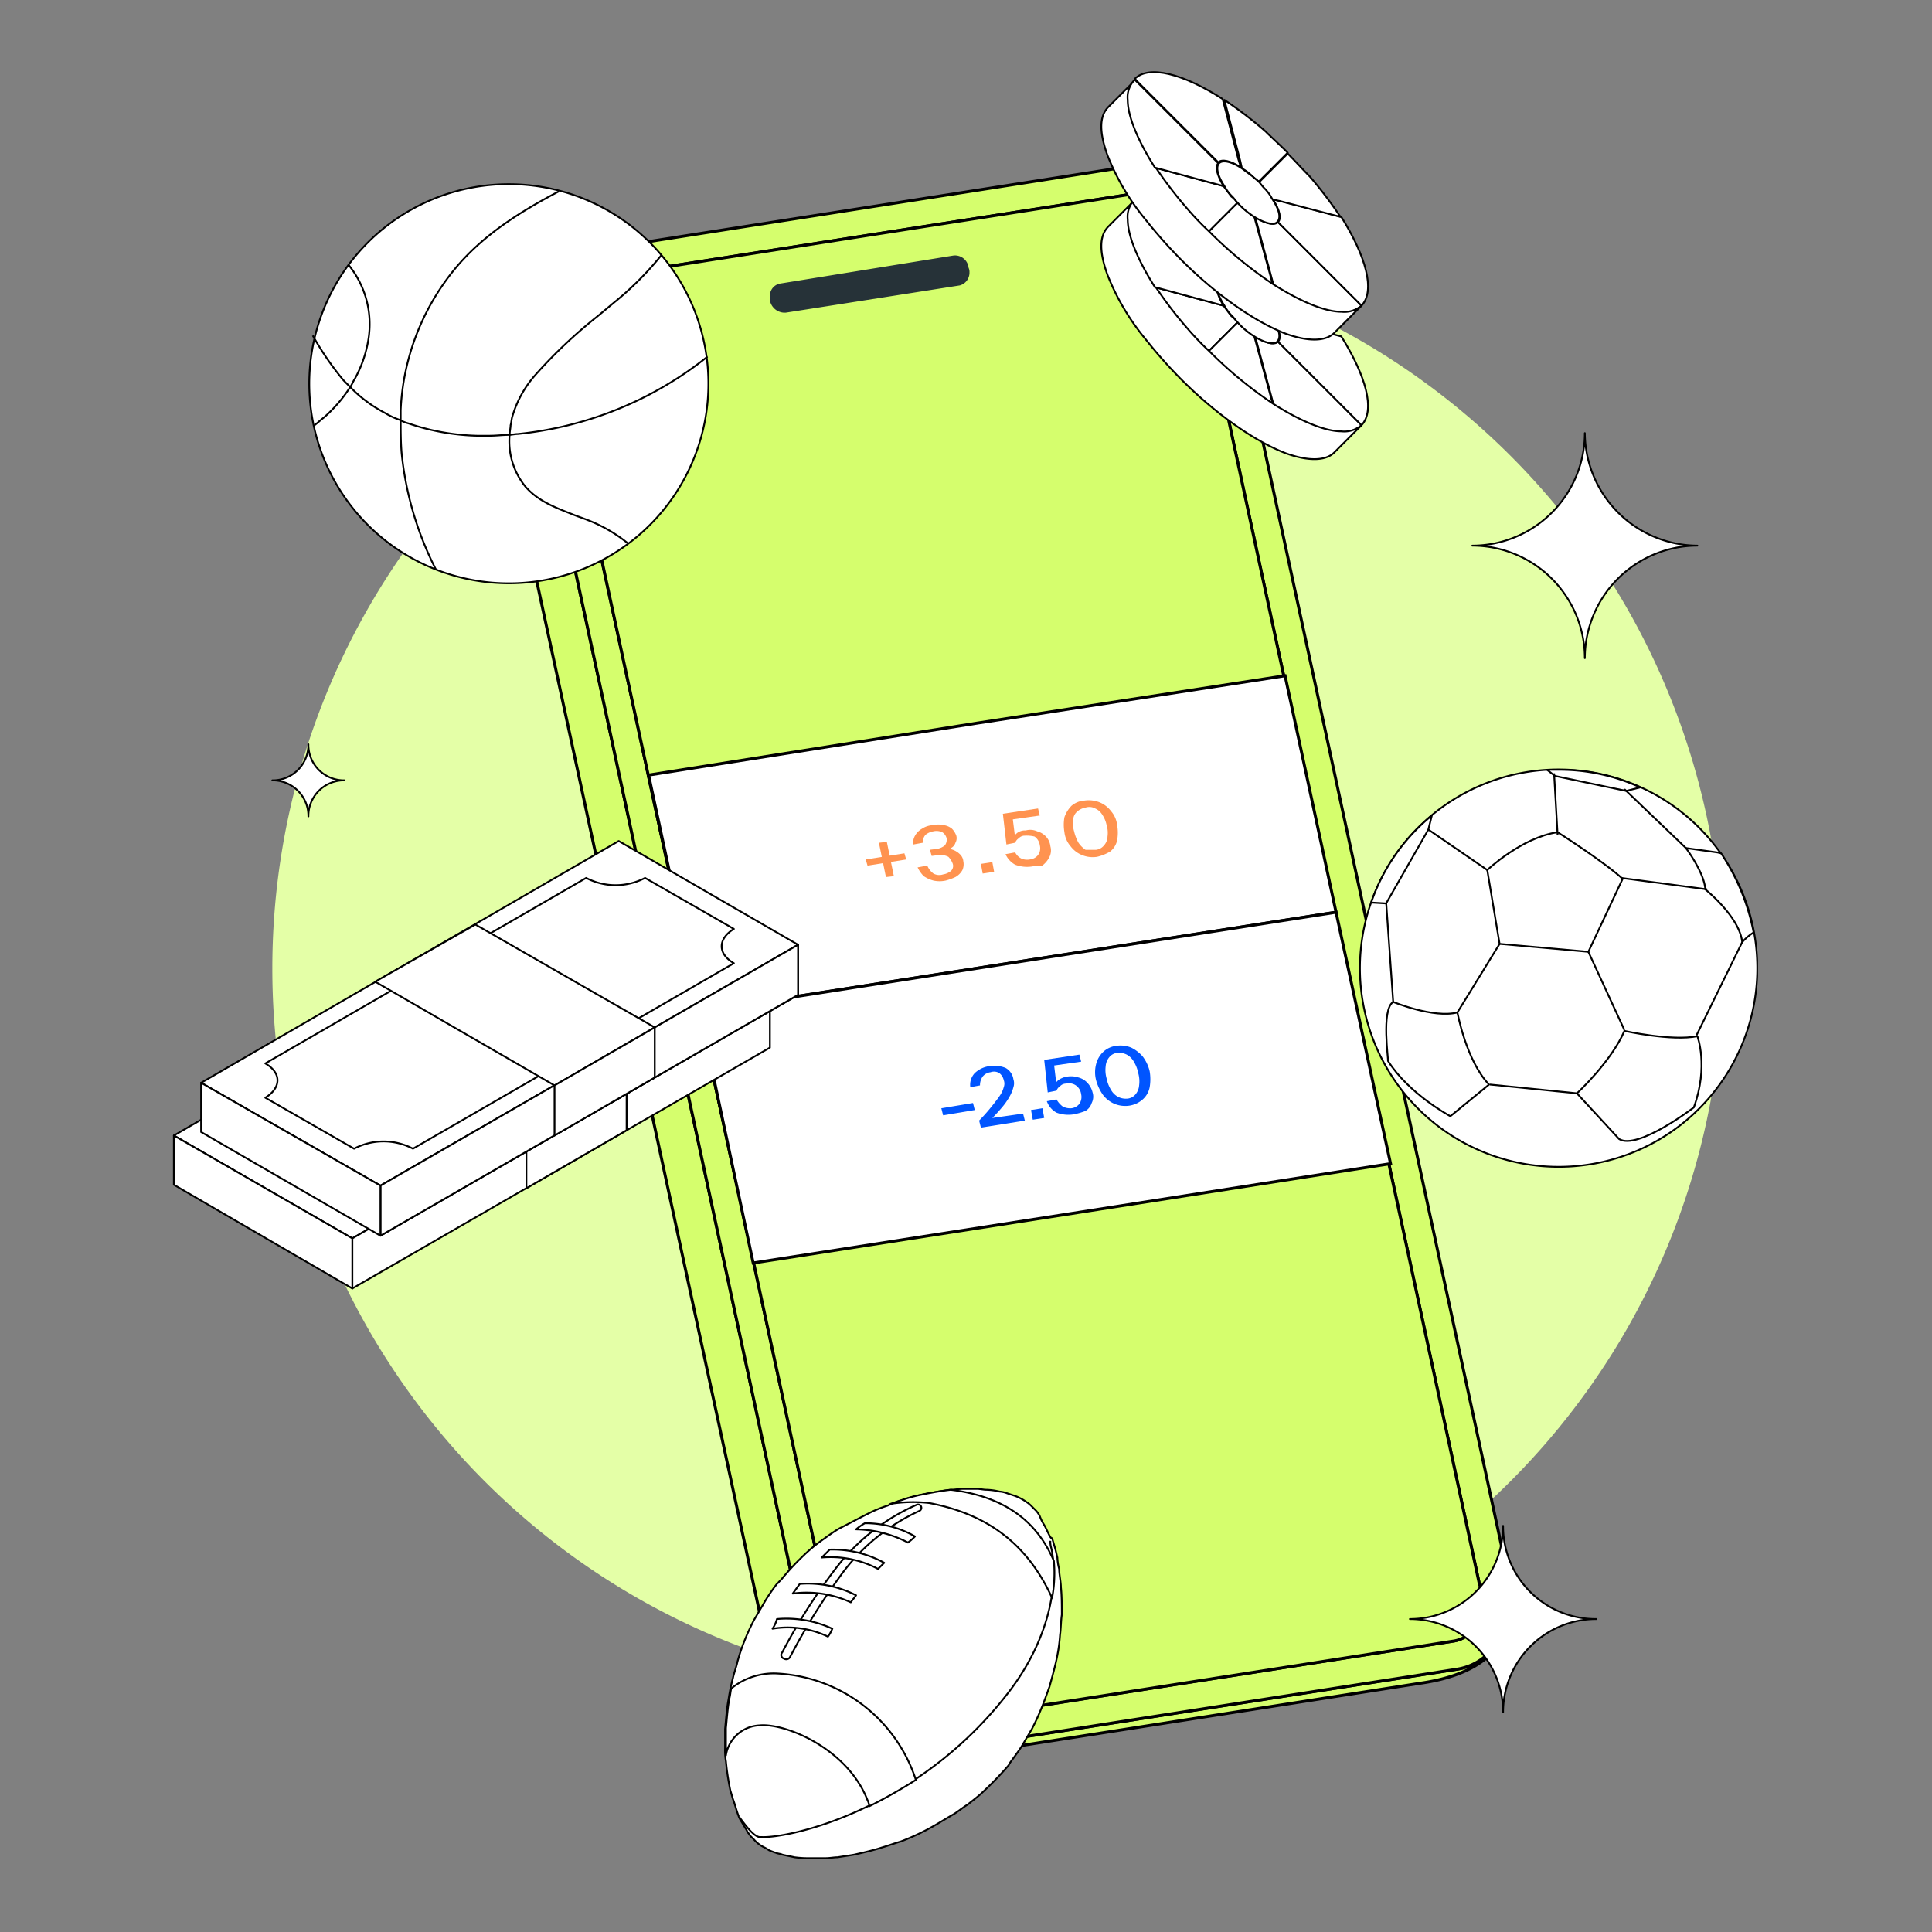 <?xml version="1.0" encoding="UTF-8"?> <svg xmlns="http://www.w3.org/2000/svg" xmlns:xlink="http://www.w3.org/1999/xlink" width="325" height="325" viewBox="0 0 325 325"><rect x="0" y="0" width="325" height="325" fill="#808080" stroke="none"/><defs><clipPath id="clip-path"><rect id="Rectangle_6" data-name="Rectangle 6" width="266.782" height="300.795" fill="#fff"></rect></clipPath></defs><g id="Betting" transform="translate(-0.328 -0.344)"><rect id="Rectangle_3" data-name="Rectangle 3" width="325" height="325" transform="translate(0.328 0.344)" fill="none"></rect><g id="Frame_2_" data-name="Frame (2)" transform="translate(29.281 12.274)" clip-path="url(#clip-path)"><path id="Path_84" data-name="Path 84" d="M133.4,263.608a122,122,0,1,0-122-122A122,122,0,0,0,133.4,263.608Z" transform="translate(5.459 9.385)" fill="#e4ffa7"></path><path id="Path_85" data-name="Path 85" d="M207.857,249.185c-.3,5.767-4.584,10.5-14.936,11.979L99.163,275.8c-6.211,1.035-12.57-4.289-14.2-11.683L36.165,38.3C33.355,27.654,42.82,22.035,49.031,21,44,22.922,41.045,29.133,42.524,35.788L91.178,261.755a16.454,16.454,0,0,0,6.063,9.612c.3.148.444.3.739.444a10.664,10.664,0,0,0,5.915,1.775,5.031,5.031,0,0,0,1.479-.148l93.758-14.64C203.865,258.058,206.97,254.213,207.857,249.185Z" transform="translate(17.073 10.055)" fill="#d5fe6d" stroke="#000" stroke-miterlimit="10" stroke-width="0.5"></path><path id="Path_86" data-name="Path 86" d="M205.609,248.349,156.808,22.53a25.486,25.486,0,0,0-1.035-3.106,4.428,4.428,0,0,0-.592-1.183c-.148-.3-.444-.739-.592-1.035a4.494,4.494,0,0,0-.739-1.035c-.3-.3-.444-.592-.739-.887a12.57,12.57,0,0,0-9.169-4.584,5.031,5.031,0,0,0-1.479.148l-93.61,14.64c-.739.148-1.331.3-1.922.444-5.028,1.922-7.986,8.134-6.507,14.788L89.077,266.687A16.454,16.454,0,0,0,95.14,276.3c.3.148.444.3.739.444a10.665,10.665,0,0,0,5.915,1.775,5.031,5.031,0,0,0,1.479-.148l93.758-14.64c4.584-.739,7.838-4.584,8.577-9.465A15.907,15.907,0,0,0,205.609,248.349Zm-5.767,8.429a4.961,4.961,0,0,1-3.4,2.218l-93.758,14.64h-.739c-3.549,0-7.1-3.549-8.134-8.134L45.008,39.685a9.523,9.523,0,0,1,1.183-7.394,4.961,4.961,0,0,1,3.4-2.218l93.758-14.64h.739c3.549,0,7.1,3.549,7.986,8.134l16.859,78.23,31.795,147.588A8.414,8.414,0,0,1,199.842,256.778Z" transform="translate(19.173 5.123)" fill="#d5fe6d" stroke="#000" stroke-miterlimit="10" stroke-width="0.5"></path><path id="Path_87" data-name="Path 87" d="M198.317,255.246a4.961,4.961,0,0,1-3.4,2.218L101.158,272.1h-.739c-3.549,0-7.1-3.549-8.134-8.134L43.484,38.153a9.523,9.523,0,0,1,1.183-7.394,4.961,4.961,0,0,1,3.4-2.218L141.826,13.9h.739c3.549,0,7.1,3.549,7.986,8.134l16.859,78.23L199.2,247.852A8.414,8.414,0,0,1,198.317,255.246Z" transform="translate(20.698 6.656)" fill="#d5fe6d" stroke="#000" stroke-miterlimit="10" stroke-width="0.5"></path><path id="Path_88" data-name="Path 88" d="M101.57,23.815a2.221,2.221,0,0,1-1.627,2.218L70.662,30.617A2.532,2.532,0,0,1,68,28.547v-.592a2.109,2.109,0,0,1,1.627-2.218L98.908,21a2.3,2.3,0,0,1,2.514,2.07A1.608,1.608,0,0,1,101.57,23.815Z" transform="translate(32.561 10.05)" fill="#263238"></path><path id="Path_89" data-name="Path 89" d="M169.845,108.58,62.777,125.292,54.2,85.511l55.161-8.725L161.268,68.8Z" transform="translate(25.953 32.944)" fill="#fff" stroke="#000" stroke-miterlimit="10" stroke-width="0.5"></path><path id="Path_90" data-name="Path 90" d="M176.236,137.995l-52.055,8.134-55.161,8.577L60,112.411,167.068,95.7Z" transform="translate(28.73 45.824)" fill="#fff" stroke="#000" stroke-miterlimit="10" stroke-width="0.5"></path><path id="Path_91" data-name="Path 91" d="M79.2,91.693l-.3-1.035,6.507-1.035.3,1.035ZM82.3,93.615l-1.183-5.767L82.45,87.7l1.183,5.767Z" transform="translate(37.78 41.994)" fill="#ff9350"></path><path id="Path_92" data-name="Path 92" d="M89.772,95.152a4.873,4.873,0,0,1-2.07,0,5.466,5.466,0,0,1-1.627-.739,5.311,5.311,0,0,1-1.035-1.479l1.627-.3A3.22,3.22,0,0,0,87.7,93.969a2.035,2.035,0,0,0,1.627.148,2.787,2.787,0,0,0,1.331-.592,1.15,1.15,0,0,0,.3-1.183,3.22,3.22,0,0,0-.739-1.183,2.925,2.925,0,0,0-1.627-.3l-1.183.148-.3-1.035,1.183-.148a2.787,2.787,0,0,0,1.331-.592,1.593,1.593,0,0,0,.3-1.183,1.711,1.711,0,0,0-.739-1.035,2.3,2.3,0,0,0-1.479-.148,2.787,2.787,0,0,0-1.331.592,1.808,1.808,0,0,0-.444,1.331l-1.627.3a2.432,2.432,0,0,1,.3-1.479,3.027,3.027,0,0,1,1.183-1.183,3.623,3.623,0,0,1,1.775-.592,4.207,4.207,0,0,1,1.922,0,2.787,2.787,0,0,1,1.331.592,3.22,3.22,0,0,1,.739,1.183,1.571,1.571,0,0,1-.148,1.183,1.515,1.515,0,0,1-.739.887,1.679,1.679,0,0,1-1.183.444l-.148-.3a2.937,2.937,0,0,1,1.627.148,3.22,3.22,0,0,1,1.183.739A1.826,1.826,0,0,1,92.73,91.9a2.433,2.433,0,0,1-.148,1.479A3.027,3.027,0,0,1,91.4,94.561,9.755,9.755,0,0,1,89.772,95.152Z" transform="translate(40.366 41.048)" fill="#ff9350"></path><path id="Path_93" data-name="Path 93" d="M92.3,91.922,92,90.3l1.923-.3.3,1.627Z" transform="translate(44.053 43.095)" fill="#ff9350"></path><path id="Path_94" data-name="Path 94" d="M99.38,93.66a5.7,5.7,0,0,1-2.81-.3,3.763,3.763,0,0,1-1.627-1.775l1.627-.3a2.33,2.33,0,0,0,1.035,1.035,2.433,2.433,0,0,0,1.479.148,1.991,1.991,0,0,0,1.331-.739,1.938,1.938,0,0,0,.3-1.627,2.129,2.129,0,0,0-.887-1.479,5.545,5.545,0,0,0-1.627-.148,1.342,1.342,0,0,0-1.035.444,1.477,1.477,0,0,0-.592.739l-1.479.3L94.5,84.787l5.915-.887.3,1.183-5.176.739.592-.444.444,3.549h-.444a3.92,3.92,0,0,1,.739-.887,2.208,2.208,0,0,1,1.479-.444,2.812,2.812,0,0,1,1.923.148,3.068,3.068,0,0,1,1.479.887,2.781,2.781,0,0,1,.739,1.627,2.473,2.473,0,0,1-.148,1.775,4.077,4.077,0,0,1-1.035,1.331C100.859,93.808,100.12,93.512,99.38,93.66Z" transform="translate(45.25 40.174)" fill="#ff9350"></path><path id="Path_95" data-name="Path 95" d="M107.009,92.483a4.747,4.747,0,0,1-2.514-.3,4.512,4.512,0,0,1-1.922-1.479,4.331,4.331,0,0,1-1.035-2.366,7.165,7.165,0,0,1,0-2.514,5.218,5.218,0,0,1,1.183-1.922,3.74,3.74,0,0,1,2.218-.887,4.929,4.929,0,0,1,2.514.3,4.512,4.512,0,0,1,1.922,1.479,4.331,4.331,0,0,1,1.035,2.366,7.165,7.165,0,0,1,0,2.514,3.287,3.287,0,0,1-1.183,1.922A7.708,7.708,0,0,1,107.009,92.483Zm-.148-1.183a1.991,1.991,0,0,0,1.331-.739,2.259,2.259,0,0,0,.592-1.479,4.405,4.405,0,0,0-.148-1.922,4.936,4.936,0,0,0-.739-1.775,2.631,2.631,0,0,0-1.183-1.035,2.035,2.035,0,0,0-1.627-.148,2.818,2.818,0,0,0-1.479.739,1.874,1.874,0,0,0-.592,1.331,4.4,4.4,0,0,0,.148,1.922,7.429,7.429,0,0,0,.739,1.922,4.5,4.5,0,0,0,1.183,1.183Z" transform="translate(48.566 39.724)" fill="#ff9350"></path><path id="Path_96" data-name="Path 96" d="M87.8,119.469l-.3-1.183,5.324-.887.3,1.183Z" transform="translate(41.898 56.215)" fill="#05f"></path><path id="Path_97" data-name="Path 97" d="M92.587,123.57l-.3-1.183a30.108,30.108,0,0,0,2.218-2.514q.887-1.109,1.331-1.775a4.55,4.55,0,0,0,.592-1.331,1.633,1.633,0,0,0,0-1.183,2.032,2.032,0,0,0-.739-1.183,1.7,1.7,0,0,0-1.479-.148,1.991,1.991,0,0,0-1.331.739,2.5,2.5,0,0,0-.444,1.479l-1.627.3a2.871,2.871,0,0,1,.739-2.366,4.456,4.456,0,0,1,2.514-1.183,5.115,5.115,0,0,1,2.662.3,2.6,2.6,0,0,1,1.331,1.922,2.052,2.052,0,0,1,0,1.331,6.18,6.18,0,0,1-.592,1.479,11.392,11.392,0,0,1-1.331,1.922,30.45,30.45,0,0,1-2.218,2.366l-.444-.444,6.211-.887.3,1.183Z" transform="translate(43.466 54.185)" fill="#05f"></path><path id="Path_98" data-name="Path 98" d="M98,119.922l-.3-1.627,1.922-.3.3,1.627Z" transform="translate(46.782 56.503)" fill="#05f"></path><path id="Path_99" data-name="Path 99" d="M104.08,121.955a5.7,5.7,0,0,1-2.81-.3,3.5,3.5,0,0,1-1.626-1.922l1.626-.3a3.987,3.987,0,0,0,1.035,1.183,2.666,2.666,0,0,0,1.479.3,1.991,1.991,0,0,0,1.331-.739,2.053,2.053,0,0,0,.3-1.627,2.129,2.129,0,0,0-.887-1.479,2.053,2.053,0,0,0-1.627-.3,1.343,1.343,0,0,0-1.035.444,1.476,1.476,0,0,0-.592.739l-1.479.3-.592-5.472,5.915-.887.3,1.183-5.176.739.591-.444.444,3.7h-.444a3.92,3.92,0,0,1,.739-.887,3.432,3.432,0,0,1,1.479-.592,4.1,4.1,0,0,1,1.922.148,3.069,3.069,0,0,1,1.479.887,3.525,3.525,0,0,1,.887,1.627,2.328,2.328,0,0,1-.148,1.775,2.36,2.36,0,0,1-1.035,1.331A10.893,10.893,0,0,1,104.08,121.955Z" transform="translate(47.501 53.581)" fill="#05f"></path><path id="Path_100" data-name="Path 100" d="M110.775,120.975a4.747,4.747,0,0,1-2.514-.3,4.8,4.8,0,0,1-1.922-1.479,7.846,7.846,0,0,1-1.183-2.514,5.4,5.4,0,0,1,0-2.662,4.216,4.216,0,0,1,1.183-2.07,3.886,3.886,0,0,1,2.218-1.035,4.747,4.747,0,0,1,2.514.3,6.1,6.1,0,0,1,1.922,1.479,6.6,6.6,0,0,1,1.183,2.514,7.986,7.986,0,0,1,0,2.662,3.662,3.662,0,0,1-1.183,2.07A4.385,4.385,0,0,1,110.775,120.975Zm-.3-1.183a1.991,1.991,0,0,0,1.331-.739,2.627,2.627,0,0,0,.592-1.479,5.083,5.083,0,0,0-.148-2.07,5.8,5.8,0,0,0-.739-1.922,3.027,3.027,0,0,0-1.183-1.183,2.925,2.925,0,0,0-1.627-.3,1.991,1.991,0,0,0-1.331.739,2.628,2.628,0,0,0-.592,1.479,5.083,5.083,0,0,0,.148,2.07,5.8,5.8,0,0,0,.739,1.922,3.027,3.027,0,0,0,1.183,1.183A2.925,2.925,0,0,0,110.479,119.792Z" transform="translate(50.27 53.084)" fill="#05f"></path><path id="Path_101" data-name="Path 101" d="M62.4,77.313a33.571,33.571,0,1,0-44.08-17.634A33.571,33.571,0,0,0,62.4,77.313Z" transform="translate(7.468 6.166)" fill="#fff" stroke="#000" stroke-linejoin="round" stroke-miterlimit="10" stroke-width="0.3"></path><path id="Path_102" data-name="Path 102" d="M82.4,33.649A60.926,60.926,0,0,1,50.458,46.663c-.444,0-1.035.148-1.479.148-1.035,0-2.07.148-3.253.148h-2.07a38.211,38.211,0,0,1-11.535-2.07,6.18,6.18,0,0,1-1.479-.592,13.11,13.11,0,0,1-2.514-1.183,22.947,22.947,0,0,1-5.915-4.437l-1.035-1.035A48.9,48.9,0,0,1,16,30.1" transform="translate(7.662 14.413)" fill="none" stroke="#000" stroke-linejoin="round" stroke-miterlimit="10" stroke-width="0.3"></path><path id="Path_103" data-name="Path 103" d="M58.233,69.406a25.125,25.125,0,0,0-6.655-3.845c-.739-.3-1.627-.592-2.366-.887-2.958-1.183-5.915-2.218-8.134-4.732a12.051,12.051,0,0,1-2.662-8.873c0-.444.148-1.035.148-1.479.148-.444.148-1.035.3-1.479a18.339,18.339,0,0,1,3.845-6.951,83.238,83.238,0,0,1,10.5-9.908l2.662-2.218A52.868,52.868,0,0,0,64,20.9" transform="translate(18.372 10.008)" fill="none" stroke="#000" stroke-linejoin="round" stroke-miterlimit="10" stroke-width="0.3"></path><path id="Path_104" data-name="Path 104" d="M21.969,22.1a15.8,15.8,0,0,1,3.253,12.718A20.381,20.381,0,0,1,23,41.177c-.3.444-.444.887-.739,1.331a24.257,24.257,0,0,1-4.437,5.176c-.592.444-1.035.887-1.627,1.331" transform="translate(7.758 10.582)" fill="none" stroke="#000" stroke-linejoin="round" stroke-miterlimit="10" stroke-width="0.3"></path><path id="Path_105" data-name="Path 105" d="M52.62,13.7c-6.507,3.4-12.866,7.394-17.6,13.162A40.19,40.19,0,0,0,26,50.523V52c0,1.775,0,3.7.148,5.62A55.262,55.262,0,0,0,31.916,77.29" transform="translate(12.45 6.56)" fill="none" stroke="#000" stroke-linejoin="round" stroke-miterlimit="10" stroke-width="0.3"></path><path id="Path_106" data-name="Path 106" d="M141.094,45.136a4.731,4.731,0,0,1-3.4,1.183c-2.958,0-6.951-1.775-11.387-4.584L123.2,30.2c1.775,1.183,3.253,1.479,3.845.887Z" transform="translate(58.992 14.461)" fill="#fff" stroke="#000" stroke-linejoin="round" stroke-miterlimit="10" stroke-width="0.3"></path><path id="Path_107" data-name="Path 107" d="M125.7,30.515l-4.88,4.88c-1.331-1.331-2.514-2.662-3.7-3.845A67.254,67.254,0,0,1,111.8,24.6l11.535,3.106,1.331,1.775A3.455,3.455,0,0,1,125.7,30.515Z" transform="translate(53.534 11.779)" fill="#fff" stroke="#000" stroke-linejoin="round" stroke-miterlimit="10" stroke-width="0.3"></path><path id="Path_108" data-name="Path 108" d="M140.136,46.094,126.087,32.045c.592-.592.3-2.07-.887-3.845l1.331.3,10.2,2.662C140.876,37.812,142.5,43.58,140.136,46.094Z" transform="translate(59.95 13.503)" fill="#fff" stroke="#000" stroke-linejoin="round" stroke-miterlimit="10" stroke-width="0.3"></path><path id="Path_109" data-name="Path 109" d="M128.7,42.353a63.369,63.369,0,0,1-10.8-8.873l4.88-4.88a19.894,19.894,0,0,0,2.81,2.366Z" transform="translate(56.455 13.695)" fill="#fff" stroke="#000" stroke-linejoin="round" stroke-miterlimit="10" stroke-width="0.3"></path><path id="Path_110" data-name="Path 110" d="M149.474,52.606l-4.584,4.584c-1.479,1.479-4.437,1.479-8.134.148-5.028-1.922-11.535-6.359-17.6-12.422a79.7,79.7,0,0,1-5.915-6.655,39.968,39.968,0,0,1-6.507-10.943c-1.331-3.7-1.479-6.507.148-8.134l4.584-4.584a4.731,4.731,0,0,0-1.183,3.4c0,2.958,1.775,6.951,4.584,11.387a67.254,67.254,0,0,0,5.324,6.951,45.4,45.4,0,0,0,3.7,3.845,69.658,69.658,0,0,0,10.8,8.873c4.436,2.81,8.577,4.584,11.387,4.584A4.487,4.487,0,0,0,149.474,52.606Z" transform="translate(50.613 6.991)" fill="#fff" stroke="#000" stroke-linejoin="round" stroke-miterlimit="10" stroke-width="0.3"></path><path id="Path_111" data-name="Path 111" d="M124.819,32.494l-11.535-3.106C110.475,24.952,108.7,20.811,108.7,18a4.176,4.176,0,0,1,1.183-3.4l14.049,13.9C123.34,29.241,123.784,30.719,124.819,32.494Z" transform="translate(52.049 6.991)" fill="#fff" stroke="#000" stroke-linejoin="round" stroke-miterlimit="10" stroke-width="0.3"></path><path id="Path_112" data-name="Path 112" d="M130.348,25.773l-4.584,4.584-.3.3c-.3-.3-.739-.592-1.035-.887a6.952,6.952,0,0,0-1.775-1.331l-.3-1.331L119.7,16.9a67.253,67.253,0,0,1,6.951,5.324C127.686,23.259,129.017,24.442,130.348,25.773Z" transform="translate(57.317 8.092)" fill="#fff" stroke="#000" stroke-linejoin="round" stroke-miterlimit="10" stroke-width="0.3"></path><path id="Path_113" data-name="Path 113" d="M128.956,34.1c-.592.592-2.218.148-3.845-.887a13.273,13.273,0,0,1-2.81-2.366c-.3-.3-.592-.739-.887-1.035a6.952,6.952,0,0,1-1.331-1.775c-1.183-1.775-1.479-3.253-.887-3.845s2.07-.3,3.845.887l1.775,1.331c.3.3.739.592,1.035.887s.592.739.887,1.035a6.952,6.952,0,0,1,1.331,1.775C129.252,31.886,129.7,33.364,128.956,34.1Z" transform="translate(56.934 11.444)" fill="#fff" stroke="#000" stroke-linejoin="round" stroke-miterlimit="10" stroke-width="0.3"></path><path id="Path_114" data-name="Path 114" d="M141.094,31.536a4.731,4.731,0,0,1-3.4,1.183c-2.958,0-6.951-1.775-11.387-4.584L123.2,16.6c1.775,1.183,3.253,1.479,3.845.887Z" transform="translate(58.992 7.949)" fill="#fff" stroke="#000" stroke-linejoin="round" stroke-miterlimit="10" stroke-width="0.3"></path><path id="Path_115" data-name="Path 115" d="M125.7,16.915l-4.88,4.88c-1.331-1.331-2.514-2.662-3.7-3.845A67.254,67.254,0,0,1,111.8,11l11.535,3.106,1.331,1.775A3.455,3.455,0,0,1,125.7,16.915Z" transform="translate(53.534 5.267)" fill="#fff" stroke="#000" stroke-linejoin="round" stroke-miterlimit="10" stroke-width="0.3"></path><path id="Path_116" data-name="Path 116" d="M127.394,16.2c-1.775-1.183-3.253-1.479-3.845-.887L109.5,1.264c2.366-2.366,8.134-.887,14.788,3.4l2.662,10.2Z" transform="translate(52.432 0.067)" fill="#fff" stroke="#000" stroke-linejoin="round" stroke-miterlimit="10" stroke-width="0.3"></path><path id="Path_117" data-name="Path 117" d="M140.136,32.494,126.087,18.445c.592-.592.3-2.07-.887-3.845l1.331.3,10.2,2.662C140.876,24.213,142.5,29.98,140.136,32.494Z" transform="translate(59.95 6.991)" fill="#fff" stroke="#000" stroke-linejoin="round" stroke-miterlimit="10" stroke-width="0.3"></path><path id="Path_118" data-name="Path 118" d="M128.7,28.753a63.369,63.369,0,0,1-10.8-8.873L122.78,15a19.894,19.894,0,0,0,2.81,2.366Z" transform="translate(56.455 7.183)" fill="#fff" stroke="#000" stroke-linejoin="round" stroke-miterlimit="10" stroke-width="0.3"></path><path id="Path_119" data-name="Path 119" d="M149.474,39.006l-4.584,4.584c-1.479,1.479-4.437,1.479-8.134.148-5.028-1.922-11.535-6.359-17.6-12.422a79.7,79.7,0,0,1-5.915-6.655,39.968,39.968,0,0,1-6.507-10.943c-1.331-3.7-1.479-6.507.148-8.134L111.467,1a4.731,4.731,0,0,0-1.183,3.4c0,2.958,1.775,6.951,4.584,11.387a67.254,67.254,0,0,0,5.324,6.951,45.4,45.4,0,0,0,3.7,3.845,69.657,69.657,0,0,0,10.8,8.873c4.436,2.81,8.577,4.584,11.387,4.584A4.487,4.487,0,0,0,149.474,39.006Z" transform="translate(50.613 0.479)" fill="#fff" stroke="#000" stroke-linejoin="round" stroke-miterlimit="10" stroke-width="0.3"></path><path id="Path_120" data-name="Path 120" d="M124.819,18.894l-11.535-3.106C110.475,11.352,108.7,7.211,108.7,4.4A4.176,4.176,0,0,1,109.883,1l14.049,14.049C123.34,15.64,123.784,17.119,124.819,18.894Z" transform="translate(52.049 0.479)" fill="#fff" stroke="#000" stroke-linejoin="round" stroke-miterlimit="10" stroke-width="0.3"></path><path id="Path_121" data-name="Path 121" d="M130.348,12.173l-4.584,4.584-.3.3c-.3-.3-.739-.592-1.035-.887a6.952,6.952,0,0,0-1.775-1.331l-.3-1.331L119.7,3.3a67.254,67.254,0,0,1,6.951,5.324C127.686,9.659,129.017,10.842,130.348,12.173Z" transform="translate(57.317 1.58)" fill="#fff" stroke="#000" stroke-linejoin="round" stroke-miterlimit="10" stroke-width="0.3"></path><path id="Path_122" data-name="Path 122" d="M137.354,20.048l-10.2-2.662-1.331-.3-1.331-1.775c-.3-.3-.592-.739-.887-1.035l.3-.3L128.481,9.4c1.331,1.331,2.514,2.662,3.7,3.845A69.01,69.01,0,0,1,137.354,20.048Z" transform="translate(59.184 4.501)" fill="#fff" stroke="#000" stroke-linejoin="round" stroke-miterlimit="10" stroke-width="0.3"></path><path id="Path_123" data-name="Path 123" d="M128.956,20.5c-.592.592-2.218.148-3.845-.887a13.273,13.273,0,0,1-2.81-2.366c-.3-.3-.592-.739-.887-1.035a6.952,6.952,0,0,1-1.331-1.775c-1.183-1.775-1.479-3.253-.887-3.845s2.07-.3,3.845.887l1.775,1.331c.3.3.739.592,1.035.887s.592.739.887,1.035a6.952,6.952,0,0,1,1.331,1.775C129.252,18.286,129.7,19.764,128.956,20.5Z" transform="translate(56.934 4.932)" fill="#fff" stroke="#000" stroke-linejoin="round" stroke-miterlimit="10" stroke-width="0.3"></path><path id="Path_124" data-name="Path 124" d="M116.582,167.363a6.908,6.908,0,0,1-.739-1.479,4.255,4.255,0,0,0-.592-.887l-.887-.887a4.048,4.048,0,0,0-.739-.592,8.416,8.416,0,0,0-1.922-1.035l-1.331-.444a4.317,4.317,0,0,0-1.331-.3,10.061,10.061,0,0,0-2.218-.3c-.444,0-1.035-.148-1.479-.148h-2.514c-.592,0-1.331.148-1.922.148-2.366.3-3.7.592-5.176.887a24.473,24.473,0,0,0-3.106.887,15.394,15.394,0,0,0-2.366.887,21.388,21.388,0,0,0-3.253,1.331c-1.479.739-3.4,1.775-4.88,2.514-1.035.592-2.218,1.479-3.253,2.218a26.779,26.779,0,0,0-3.106,2.662,42,42,0,0,0-3.4,3.7,2026.672,2026.672,0,0,0-.3.3l-.148.148a.145.145,0,0,1-.148.148l-.148.148a29.612,29.612,0,0,0-2.366,3.549c-.444.739-1.035,1.775-1.479,2.514a37.811,37.811,0,0,0-1.627,3.549,33.277,33.277,0,0,0-1.183,3.549c-.148.739-.592,1.922-.739,2.662a30.287,30.287,0,0,0-.739,3.549c-.3,1.479-.444,3.549-.592,5.028v3.253a10.474,10.474,0,0,0,.148,2.218,44.117,44.117,0,0,0,.739,4.88c.148.444.3,1.035.444,1.479.3.739.592,1.922.887,2.662a4.428,4.428,0,0,0,.592,1.183l.887,1.479c0,.148.3.444.592.887l.592.592a5.384,5.384,0,0,0,1.775,1.331c.3.148.739.444.739.444a10.184,10.184,0,0,0,1.183.444c.3.148.739.148,1.035.3.592.148,1.479.3,2.07.444a17.9,17.9,0,0,0,2.81.148h2.514c.592,0,1.331-.148,1.922-.148.887-.148,2.07-.3,2.81-.444,1.331-.3,3.253-.739,4.584-1.183,1.035-.3,2.218-.739,3.253-1.035a39.048,39.048,0,0,0,5.62-2.662c1.035-.592,2.218-1.331,3.253-1.922.739-.444,1.627-1.183,2.366-1.627.739-.592,1.923-1.479,2.662-2.218a56.7,56.7,0,0,0,4.141-4.289c.148-.148.148-.3.3-.444l-.148.148c.739-1.035,1.775-2.366,2.366-3.4.444-.739,1.035-1.775,1.479-2.514a37.818,37.818,0,0,0,1.627-3.549c.444-1.035.887-2.366,1.331-3.549.443-1.627,1.035-3.7,1.33-5.324a26.768,26.768,0,0,0,.444-3.4c.148-1.035.148-2.366.3-3.4,0-1.331,0-3.253-.148-4.584,0-.887-.3-2.218-.3-3.106a8.655,8.655,0,0,1-.3-1.922c-.148-.592-.3-1.331-.444-1.775s-.3-1.035-.444-1.479C117.617,169.729,117.174,168.4,116.582,167.363Z" transform="translate(30.119 77.236)" fill="#fff" stroke="#000" stroke-linejoin="round" stroke-miterlimit="10" stroke-width="0.3"></path><path id="Path_125" data-name="Path 125" d="M64.5,213.635c.887,1.183,2.366,3.253,3.4,3.4h.3c2.514.148,9.465-1.183,17.007-4.732A65.545,65.545,0,0,0,110.2,192.192c6.951-9.317,7.986-18.633,6.8-23.809a3.256,3.256,0,0,1-.148-1.183" transform="translate(30.885 80.061)" fill="#fff"></path><path id="Path_126" data-name="Path 126" d="M64.5,213.635c.887,1.183,2.366,3.253,3.4,3.4h.3c2.514.148,9.465-1.183,17.007-4.732A65.545,65.545,0,0,0,110.2,192.192c6.951-9.317,7.986-18.633,6.8-23.809a3.256,3.256,0,0,1-.148-1.183" transform="translate(30.885 80.061)" fill="none" stroke="#000" stroke-linejoin="round" stroke-miterlimit="10" stroke-width="0.3"></path><path id="Path_127" data-name="Path 127" d="M69.45,187.963a98.472,98.472,0,0,1,9.169-14.345,34.722,34.722,0,0,1,13.457-10.5.563.563,0,0,1,.444,1.035,33.591,33.591,0,0,0-12.866,10.352c-1.627,2.218-3.254,4.584-4.732,6.951s-2.81,4.732-4.141,7.246a.714.714,0,0,1-1.035.3A.635.635,0,0,1,69.45,187.963Z" transform="translate(33.181 78.079)" fill="#fff" stroke="#000" stroke-linejoin="round" stroke-miterlimit="10" stroke-width="0.3"></path><path id="Path_128" data-name="Path 128" d="M68.3,177.746a15.622,15.622,0,0,1,9.317,1.331,6,6,0,0,0,.739-1.331,18.355,18.355,0,0,0-9.317-1.627A5.467,5.467,0,0,1,68.3,177.746Z" transform="translate(32.705 84.304)" fill="#fff" stroke="#000" stroke-linejoin="round" stroke-miterlimit="10" stroke-width="0.3"></path><path id="Path_129" data-name="Path 129" d="M71.784,172.114c-.444.592-.739,1.035-1.183,1.627a17.676,17.676,0,0,1,9.76,1.479c.3-.444.592-.739.887-1.183A17.655,17.655,0,0,0,71.784,172.114Z" transform="translate(33.806 82.394)" fill="#fff" stroke="#000" stroke-linejoin="round" stroke-miterlimit="10" stroke-width="0.3"></path><path id="Path_130" data-name="Path 130" d="M79.28,165.2a8.978,8.978,0,0,0-1.479,1.035,19.279,19.279,0,0,1,8.725,2.218,8.454,8.454,0,0,0,1.183-1.035A16.7,16.7,0,0,0,79.28,165.2Z" transform="translate(37.254 79.104)" fill="#fff" stroke="#000" stroke-linejoin="round" stroke-miterlimit="10" stroke-width="0.3"></path><path id="Path_131" data-name="Path 131" d="M75.231,168.2,73.9,169.531a16.949,16.949,0,0,1,9.465,1.922l1.035-1.035A17.992,17.992,0,0,0,75.231,168.2Z" transform="translate(35.386 80.54)" fill="#fff" stroke="#000" stroke-linejoin="round" stroke-miterlimit="10" stroke-width="0.3"></path><path id="Path_132" data-name="Path 132" d="M68.62,191.037c4.289-.444,14.788,3.845,18.19,12.57a2.742,2.742,0,0,1,.3,1.035c2.366-1.183,5.028-2.662,7.838-4.436a25.952,25.952,0,0,0-23.218-17.894,11.328,11.328,0,0,0-7.838,2.514c-.148.592-.148,1.035-.3,1.627-.3,1.479-.444,3.549-.592,5.028v4.584A5.973,5.973,0,0,1,68.62,191.037Z" transform="translate(30.167 87.279)" fill="#fff" stroke="#000" stroke-linejoin="round" stroke-miterlimit="10" stroke-width="0.3"></path><path id="Path_133" data-name="Path 133" d="M108.91,179.59a22.882,22.882,0,0,0,.3-6.211c-2.218-5.176-6.654-10.648-17.3-11.979h-.148c-2.366.3-3.7.592-5.176.887a24.476,24.476,0,0,0-3.106.887c-.592.148-1.183.444-1.775.592a24.612,24.612,0,0,1,6.507-.148C98.411,165.541,104.918,170.865,108.91,179.59Z" transform="translate(39.121 77.284)" fill="#fff" stroke="#000" stroke-linejoin="round" stroke-miterlimit="10" stroke-width="0.3"></path><path id="Path_134" data-name="Path 134" d="M19.9,109.6l30.168,17.45" transform="translate(9.529 52.48)" fill="none" stroke="#000" stroke-linejoin="round" stroke-miterlimit="10" stroke-width="0.3"></path><path id="Path_135" data-name="Path 135" d="M31.3,103.1l30.168,17.3" transform="translate(14.987 49.368)" fill="none" stroke="#000" stroke-linejoin="round" stroke-miterlimit="10" stroke-width="0.3"></path><path id="Path_136" data-name="Path 136" d="M20.5,145.92,90.745,105.4" transform="translate(9.816 50.469)" fill="none" stroke="#000" stroke-linejoin="round" stroke-miterlimit="10" stroke-width="0.3"></path><path id="Path_137" data-name="Path 137" d="M30.221,151.57l70.245-40.52L70.3,93.6.2,134.268Z" transform="translate(0.096 44.819)" fill="#fff" stroke="#000" stroke-linejoin="round" stroke-miterlimit="10" stroke-width="0.3"></path><path id="Path_138" data-name="Path 138" d="M86.37,112.145c-2.81-1.627-2.662-4.141,0-5.767L71.434,97.8a10.667,10.667,0,0,1-9.908,0L7.4,129c2.81,1.627,2.662,4.141,0,5.767l14.936,8.577a10.667,10.667,0,0,1,9.908,0Z" transform="translate(3.544 46.83)" fill="#fff" stroke="#000" stroke-linejoin="round" stroke-miterlimit="10" stroke-width="0.3"></path><path id="Path_139" data-name="Path 139" d="M90.745,105.4v8.429L20.5,154.349V145.92Z" transform="translate(9.816 50.469)" fill="#fff" stroke="#000" stroke-linejoin="round" stroke-miterlimit="10" stroke-width="0.3"></path><path id="Path_140" data-name="Path 140" d="M40.3,124.56v8.429l16.859-9.76V114.8Z" transform="translate(19.297 54.97)" fill="#fff" stroke="#000" stroke-linejoin="round" stroke-miterlimit="10" stroke-width="0.3"></path><path id="Path_141" data-name="Path 141" d="M19.9,112.712l30.168,17.45,16.859-9.76L36.759,103.1Z" transform="translate(9.529 49.368)" fill="#fff" stroke="#000" stroke-linejoin="round" stroke-miterlimit="10" stroke-width="0.3"></path><path id="Path_142" data-name="Path 142" d="M.2,121.1v8.281l30.02,17.45V138.4Z" transform="translate(0.096 57.987)" fill="#fff" stroke="#000" stroke-linejoin="round" stroke-miterlimit="10" stroke-width="0.3"></path><path id="Path_143" data-name="Path 143" d="M19.9,109.6l30.168,17.45" transform="translate(9.529 52.48)" fill="none" stroke="#000" stroke-linejoin="round" stroke-miterlimit="10" stroke-width="0.3"></path><path id="Path_144" data-name="Path 144" d="M31.3,103.1l30.168,17.3" transform="translate(14.987 49.368)" fill="none" stroke="#000" stroke-linejoin="round" stroke-miterlimit="10" stroke-width="0.3"></path><path id="Path_145" data-name="Path 145" d="M47.6,93.6l30.168,17.45" transform="translate(22.793 44.819)" fill="none" stroke="#000" stroke-linejoin="round" stroke-miterlimit="10" stroke-width="0.3"></path><path id="Path_146" data-name="Path 146" d="M23.7,139.92,93.945,99.4v8.43L23.7,148.349" transform="translate(11.348 47.596)" fill="#fff"></path><path id="Path_147" data-name="Path 147" d="M23.7,139.92,93.945,99.4v8.43L23.7,148.349" transform="translate(11.348 47.596)" fill="none" stroke="#000" stroke-linejoin="round" stroke-miterlimit="10" stroke-width="0.3"></path><path id="Path_148" data-name="Path 148" d="M23.1,103.6l30.168,17.45" transform="translate(11.061 49.607)" fill="none" stroke="#000" stroke-linejoin="round" stroke-miterlimit="10" stroke-width="0.3"></path><path id="Path_149" data-name="Path 149" d="M34.5,97.1l30.168,17.3" transform="translate(16.52 46.495)" fill="none" stroke="#000" stroke-linejoin="round" stroke-miterlimit="10" stroke-width="0.3"></path><path id="Path_150" data-name="Path 150" d="M23.7,139.92,93.945,99.4" transform="translate(11.348 47.596)" fill="none" stroke="#000" stroke-linejoin="round" stroke-miterlimit="10" stroke-width="0.3"></path><path id="Path_151" data-name="Path 151" d="M33.468,145.57l70.245-40.52L73.544,87.6,3.3,128.268Z" transform="translate(1.58 41.946)" fill="#fff" stroke="#000" stroke-linejoin="round" stroke-miterlimit="10" stroke-width="0.3"></path><path id="Path_152" data-name="Path 152" d="M89.422,106.145c-2.81-1.627-2.662-4.14,0-5.767L74.485,91.8a10.667,10.667,0,0,1-9.908,0L10.6,123c2.81,1.627,2.662,4.141,0,5.767l14.936,8.577a10.667,10.667,0,0,1,9.908,0Z" transform="translate(5.075 43.957)" fill="#fff" stroke="#000" stroke-linejoin="round" stroke-miterlimit="10" stroke-width="0.3"></path><path id="Path_153" data-name="Path 153" d="M93.945,99.4v8.43L23.7,148.349V139.92Z" transform="translate(11.348 47.596)" fill="#fff" stroke="#000" stroke-linejoin="round" stroke-miterlimit="10" stroke-width="0.3"></path><path id="Path_154" data-name="Path 154" d="M23.1,106.712l30.168,17.45,16.859-9.76L39.958,97.1Z" transform="translate(11.061 46.495)" fill="#fff" stroke="#000" stroke-linejoin="round" stroke-miterlimit="10" stroke-width="0.3"></path><path id="Path_155" data-name="Path 155" d="M3.3,123.381V115.1l30.168,17.3v8.429Z" transform="translate(1.58 55.114)" fill="#fff" stroke="#000" stroke-linejoin="round" stroke-miterlimit="10" stroke-width="0.3"></path><path id="Path_156" data-name="Path 156" d="M43.5,118.56v8.429l16.859-9.76V108.8Z" transform="translate(20.829 52.097)" fill="#fff" stroke="#000" stroke-linejoin="round" stroke-miterlimit="10" stroke-width="0.3"></path><path id="Path_157" data-name="Path 157" d="M200.542,122.527a33.421,33.421,0,1,0-41.64,22.361A33.421,33.421,0,0,0,200.542,122.527Z" transform="translate(64.696 38.047)" fill="#fff" stroke="#000" stroke-linejoin="round" stroke-miterlimit="10" stroke-width="0.3"></path><path id="Path_158" data-name="Path 158" d="M149.6,92.959s5.767-5.472,11.831-6.359c0,0,7.69,4.88,10.943,7.838l-5.767,12.274-14.936-1.331Z" transform="translate(71.634 41.467)" fill="#fff" stroke="#000" stroke-linejoin="round" stroke-miterlimit="10" stroke-width="0.3"></path><path id="Path_159" data-name="Path 159" d="M159.8,119.7s5.767-5.324,7.986-10.5c0,0,7.986,1.775,12.274.887,0,0,1.922,5.028-.592,11.979,0,0-9.465,7.246-12.57,5.324Z" transform="translate(76.518 52.289)" fill="#fff" stroke="#000" stroke-linejoin="round" stroke-miterlimit="10" stroke-width="0.3"></path><path id="Path_160" data-name="Path 160" d="M139.28,105.9s6.8,2.81,10.8,1.775c0,0,1.479,8.134,5.324,12.126l-6.507,5.324s-6.951-3.7-10.5-9.317C138.541,115.808,137.21,107.231,139.28,105.9Z" transform="translate(66.13 50.709)" fill="#fff" stroke="#000" stroke-linejoin="round" stroke-miterlimit="10" stroke-width="0.3"></path><path id="Path_161" data-name="Path 161" d="M183.587,102.6a8.848,8.848,0,0,0-1.922,1.627c-.444-4.289-6.211-8.873-6.211-8.873-.148-2.81-3.253-6.951-3.253-6.951l5.324.739.592.148A36.71,36.71,0,0,1,183.587,102.6Z" transform="translate(82.455 42.329)" fill="#fff" stroke="#000" stroke-linejoin="round" stroke-miterlimit="10" stroke-width="0.3"></path><path id="Path_162" data-name="Path 162" d="M146.6,84.7l-.592,2.366-7.1,12.422-2.514-.148A32.486,32.486,0,0,1,146.6,84.7Z" transform="translate(65.313 40.557)" fill="#fff" stroke="#000" stroke-linejoin="round" stroke-miterlimit="10" stroke-width="0.3"></path><path id="Path_163" data-name="Path 163" d="M172.076,82.458l-2.366.592-11.979-2.514L156.4,79.5h2.07A32.613,32.613,0,0,1,172.076,82.458Z" transform="translate(74.89 38.067)" fill="#fff" stroke="#000" stroke-linejoin="round" stroke-miterlimit="10" stroke-width="0.3"></path><path id="Path_164" data-name="Path 164" d="M161.1,100.2l6.063,13.162" transform="translate(77.14 47.979)" fill="none" stroke="#000" stroke-linejoin="round" stroke-miterlimit="10" stroke-width="0.3"></path><path id="Path_165" data-name="Path 165" d="M173.4,114.776,181.09,99.1" transform="translate(83.03 47.453)" fill="none" stroke="#000" stroke-linejoin="round" stroke-miterlimit="10" stroke-width="0.3"></path><path id="Path_166" data-name="Path 166" d="M164.8,91.8l14.493,1.922" transform="translate(78.912 43.957)" fill="none" stroke="#000" stroke-linejoin="round" stroke-miterlimit="10" stroke-width="0.3"></path><path id="Path_167" data-name="Path 167" d="M175.7,91.756,165.2,81.7" transform="translate(79.104 39.121)" fill="none" stroke="#000" stroke-linejoin="round" stroke-miterlimit="10" stroke-width="0.3"></path><path id="Path_168" data-name="Path 168" d="M152.808,93.1,142.9,86.3" transform="translate(68.426 41.324)" fill="none" stroke="#000" stroke-linejoin="round" stroke-miterlimit="10" stroke-width="0.3"></path><path id="Path_169" data-name="Path 169" d="M138.1,94.6l1.183,16.711" transform="translate(66.127 45.298)" fill="none" stroke="#000" stroke-linejoin="round" stroke-miterlimit="10" stroke-width="0.3"></path><path id="Path_170" data-name="Path 170" d="M146.2,110.835,153.3,99.3" transform="translate(70.006 47.548)" fill="none" stroke="#000" stroke-linejoin="round" stroke-miterlimit="10" stroke-width="0.3"></path><path id="Path_171" data-name="Path 171" d="M149.9,115.3l14.64,1.479" transform="translate(71.777 55.21)" fill="none" stroke="#000" stroke-linejoin="round" stroke-miterlimit="10" stroke-width="0.3"></path><path id="Path_172" data-name="Path 172" d="M157.792,90.252,157.2,79.9" transform="translate(75.273 38.259)" fill="none" stroke="#000" stroke-linejoin="round" stroke-miterlimit="10" stroke-width="0.3"></path><path id="Path_173" data-name="Path 173" d="M185.758,60.129a18.966,18.966,0,0,0-18.929,18.929A18.966,18.966,0,0,0,147.9,60.129,18.966,18.966,0,0,0,166.829,41.2,19.061,19.061,0,0,0,185.758,60.129Z" transform="translate(70.82 19.728)" fill="#fff" stroke="#000" stroke-linejoin="round" stroke-miterlimit="10" stroke-width="0.3"></path><path id="Path_174" data-name="Path 174" d="M23.527,82.663a6,6,0,0,0-6.063,6.063A6,6,0,0,0,11.4,82.663,6,6,0,0,0,17.464,76.6,6,6,0,0,0,23.527,82.663Z" transform="translate(5.459 36.679)" fill="#fff" stroke="#000" stroke-linejoin="round" stroke-miterlimit="10" stroke-width="0.3"></path><path id="Path_175" data-name="Path 175" d="M172.151,181.176a15.684,15.684,0,0,0-15.676,15.676A15.683,15.683,0,0,0,140.8,181.176,15.684,15.684,0,0,0,156.476,165.5,15.59,15.59,0,0,0,172.151,181.176Z" transform="translate(67.42 79.247)" fill="#fff" stroke="#000" stroke-linejoin="round" stroke-miterlimit="10" stroke-width="0.3"></path></g></g></svg> 